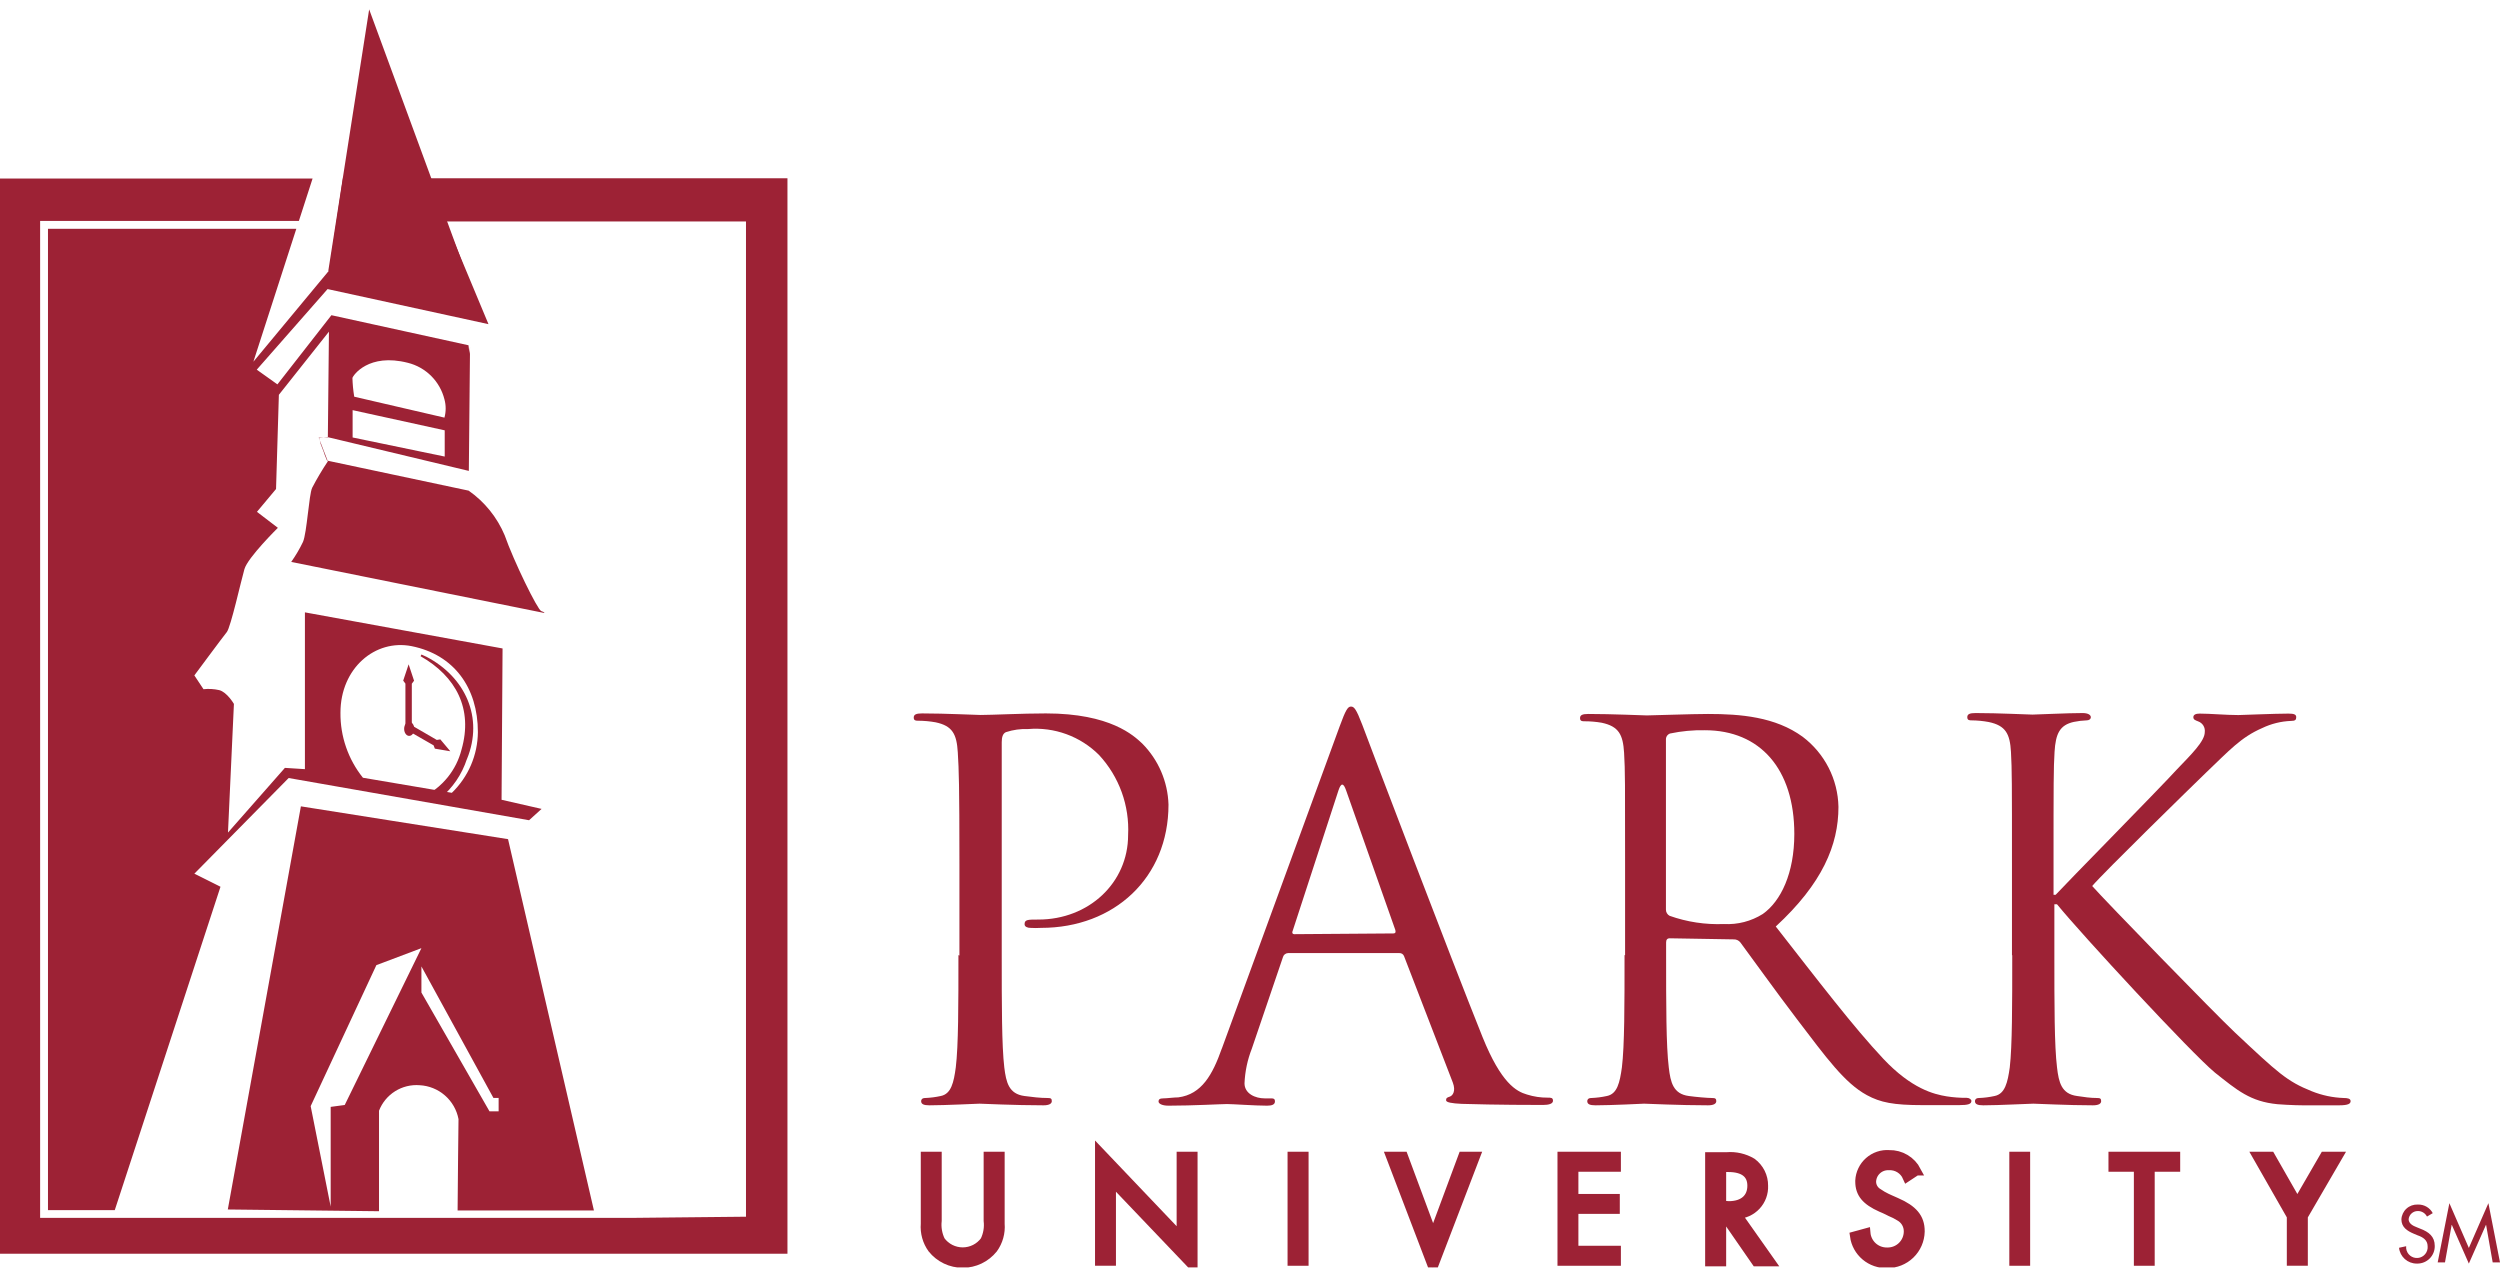 <svg width="173" height="88" viewBox="0 0 173 88" fill="none" xmlns="http://www.w3.org/2000/svg">
<g clip-path="url(#clip0_35_39)">
<path d="M29.162 68.685L33.873 76.905H34.505V75.976H34.145L29.162 66.877V68.685ZM23.838 76.501L29.162 65.612L26.045 66.788L21.498 76.545L22.883 83.5V76.596L23.87 76.463L23.838 76.501ZM15.764 83.696L20.822 55.799L35.156 58.069L41.1 83.766H31.666C31.666 82.381 31.729 77.898 31.729 77.443C31.608 76.806 31.277 76.229 30.788 75.804C30.3 75.378 29.683 75.129 29.036 75.097C28.44 75.05 27.845 75.196 27.34 75.514C26.834 75.832 26.444 76.304 26.228 76.861V83.817M33.07 50.664C33.07 47.592 31.419 45.309 28.492 44.715C25.963 44.209 23.56 46.238 23.56 49.318C23.542 50.953 24.092 52.544 25.115 53.82L31.268 54.863C31.832 54.318 32.281 53.666 32.591 52.945C32.9 52.224 33.063 51.449 33.07 50.664ZM24.515 27.452L30.756 28.9C30.868 28.486 30.868 28.05 30.756 27.636C30.603 27.024 30.287 26.466 29.842 26.02C29.396 25.575 28.838 25.259 28.226 25.107C25.507 24.411 24.433 25.973 24.388 26.156C24.4 26.58 24.44 27.002 24.508 27.421L24.515 27.452ZM24.401 28.376V30.273L30.774 31.594V29.779L24.401 28.382V28.376ZM13.652 83.741H13.057H13.652ZM7.942 83.741H3.32V15.831H20.506L17.534 25.031L22.782 18.707L23.731 12.334H54.492V86.757H0V12.353H21.631L20.683 15.287H2.776V84.278H43.661L51.622 84.196V15.325H30.838L33.803 22.432L22.668 20.004L17.768 25.581L19.197 26.599L22.934 21.812L32.419 23.892L32.482 24.436V24.512L32.526 24.006L32.444 32.53V32.587L22.719 30.26L22.087 30.31L22.188 30.721L22.396 31.259L22.472 31.486L22.63 31.872L32.431 33.953C33.535 34.726 34.399 35.796 34.922 37.038C35.555 38.847 37.199 42.198 37.452 42.286C37.705 42.375 37.66 42.394 37.667 42.419L20.152 38.885C20.462 38.447 20.735 37.984 20.967 37.5C21.239 36.867 21.378 34.237 21.6 33.757C21.929 33.126 22.292 32.514 22.687 31.923L22.055 30.285H22.687L22.763 22.95L19.298 27.32L19.102 33.839L17.781 35.419L19.229 36.526C19.229 36.526 17.148 38.575 16.914 39.384C16.68 40.193 15.966 43.406 15.694 43.741C15.422 44.076 13.449 46.738 13.449 46.738L14.082 47.693C14.445 47.654 14.812 47.675 15.169 47.756C15.713 47.895 16.187 48.711 16.187 48.711L15.776 57.614L19.715 53.137L21.1 53.225V42.375L34.777 44.873L34.708 55.344L37.477 55.976L36.611 56.76L19.975 53.839L13.449 60.459L15.258 61.363M11.382 83.741H10.117H11.382Z" fill="#9D2235"/>
<path d="M28.043 50.437C28.043 50.209 28.169 50.026 28.315 50.026C28.46 50.026 28.593 50.209 28.593 50.437C28.593 50.664 28.467 50.848 28.315 50.848C28.163 50.848 28.043 50.658 28.043 50.437Z" fill="#9D2235" stroke="#9D2235" stroke-width="0.152" stroke-miterlimit="3.86"/>
<path d="M28.131 50.247V47.282L27.986 47.086L28.277 46.213L28.568 47.092L28.422 47.288V50.247H28.131Z" fill="#9D2235" stroke="#9D2235" stroke-width="0.152" stroke-miterlimit="3.86"/>
<path d="M28.441 50.254L30.212 51.284L30.439 51.246L30.971 51.879L30.148 51.739L30.066 51.525L28.29 50.507L28.441 50.254Z" fill="#9D2235" stroke="#9D2235" stroke-width="0.152" stroke-miterlimit="3.86"/>
<path fill-rule="evenodd" clip-rule="evenodd" d="M32.248 52.498C31.909 53.551 31.275 54.484 30.42 55.186H29.339C29.994 54.861 30.572 54.399 31.032 53.83C31.491 53.262 31.822 52.6 32.001 51.891C32.823 49.027 31.603 46.757 29.137 45.353L29.485 45.511C32.134 46.896 33.411 49.666 32.254 52.498H32.248Z" fill="#9D2235" stroke="#9D2235" stroke-width="0.133" stroke-miterlimit="3.86"/>
<path d="M22.719 18.739L33.519 22.331L25.546 0.649L22.719 18.739Z" fill="#9D2235"/>
<path d="M66.323 66.093C66.323 69.558 66.323 72.365 66.14 73.864C66.001 74.907 65.823 75.698 65.103 75.843C64.749 75.921 64.389 75.967 64.028 75.982C63.813 75.982 63.743 76.09 63.743 76.197C63.743 76.412 63.926 76.488 64.319 76.488C65.394 76.488 67.651 76.374 67.784 76.374C67.916 76.374 70.224 76.488 72.21 76.488C72.602 76.488 72.785 76.374 72.785 76.197C72.785 76.02 72.716 75.982 72.501 75.982C71.963 75.982 71.419 75.913 70.888 75.843C69.813 75.698 69.624 74.907 69.497 73.864C69.32 72.365 69.32 69.526 69.32 66.093V51.36C69.32 51.006 69.396 50.759 69.611 50.664C70.106 50.502 70.627 50.429 71.147 50.45C72.047 50.374 72.951 50.496 73.799 50.806C74.646 51.116 75.416 51.607 76.054 52.245C76.743 52.989 77.275 53.862 77.621 54.815C77.966 55.767 78.117 56.779 78.065 57.791C78.065 61.091 75.34 63.633 71.862 63.633C71.116 63.633 70.901 63.633 70.901 63.956C70.901 64.139 71.116 64.209 71.293 64.209C71.543 64.224 71.795 64.224 72.045 64.209C77.104 64.209 80.86 60.743 80.86 55.679C80.812 54.089 80.161 52.576 79.039 51.449C78.463 50.911 76.851 49.368 72.374 49.368C70.724 49.368 68.644 49.476 67.853 49.476C67.569 49.476 65.419 49.368 63.806 49.368C63.414 49.368 63.231 49.438 63.231 49.653C63.231 49.868 63.376 49.874 63.522 49.874C63.929 49.875 64.335 49.911 64.736 49.982C65.918 50.228 66.203 50.804 66.279 52.062C66.355 53.32 66.392 54.231 66.392 59.801V66.124L66.323 66.093Z" fill="#9D2235"/>
<path fill-rule="evenodd" clip-rule="evenodd" d="M84.546 72.568C83.914 74.357 83.161 75.729 81.536 75.938C81.245 75.938 80.746 76.007 80.499 76.007C80.253 76.007 80.17 76.083 80.17 76.222C80.17 76.362 80.385 76.513 80.866 76.513C82.542 76.513 84.521 76.4 84.913 76.4C85.305 76.4 86.848 76.513 87.682 76.513C88.011 76.513 88.226 76.438 88.226 76.222C88.226 76.007 88.112 76.007 87.866 76.007H87.505C86.873 76.007 86.12 75.685 86.12 74.964C86.155 74.143 86.326 73.333 86.626 72.568L88.776 66.245C88.795 66.164 88.84 66.092 88.904 66.04C88.968 65.987 89.048 65.957 89.13 65.954H96.838C96.908 65.95 96.977 65.969 97.035 66.007C97.093 66.046 97.137 66.103 97.161 66.169L100.537 74.92C100.752 75.495 100.537 75.818 100.322 75.887C100.107 75.957 100.069 75.995 100.069 76.14C100.069 76.286 100.461 76.355 101.15 76.387C103.616 76.463 106.209 76.463 106.772 76.463C107.164 76.463 107.467 76.387 107.467 76.172C107.467 75.957 107.322 75.957 107.107 75.957C106.62 75.961 106.136 75.889 105.671 75.742C104.925 75.527 103.882 74.958 102.592 71.765C100.404 66.32 94.777 51.531 94.271 50.159C93.847 49.052 93.702 48.894 93.487 48.894C93.272 48.894 93.126 49.109 92.697 50.285L84.559 72.542L84.546 72.568ZM89.56 64.645C89.459 64.645 89.383 64.569 89.459 64.398L92.621 54.699C92.798 54.161 92.968 54.161 93.152 54.699L96.554 64.348C96.591 64.487 96.591 64.594 96.408 64.594L89.56 64.645Z" fill="#9D2235"/>
<path fill-rule="evenodd" clip-rule="evenodd" d="M112.418 66.093C112.418 69.558 112.418 72.365 112.235 73.864C112.089 74.907 111.919 75.698 111.198 75.843C110.844 75.921 110.485 75.967 110.123 75.982C109.908 75.982 109.838 76.09 109.838 76.197C109.838 76.412 110.015 76.488 110.414 76.488C111.489 76.488 113.74 76.374 113.771 76.374C113.955 76.374 116.212 76.488 118.198 76.488C118.59 76.488 118.767 76.374 118.767 76.197C118.767 76.02 118.691 75.982 118.476 75.982C118.16 75.982 117.369 75.913 116.863 75.843C115.788 75.698 115.599 74.907 115.479 73.864C115.295 72.365 115.295 69.526 115.295 66.093V65.22C115.295 65.037 115.365 64.93 115.548 64.93L119.974 65.005C120.063 65.001 120.151 65.019 120.231 65.056C120.312 65.094 120.382 65.15 120.436 65.22C121.131 66.15 122.845 68.553 124.344 70.519C126.392 73.206 127.644 74.945 129.193 75.786C130.129 76.292 131.027 76.475 133.038 76.475H135.567C136.199 76.475 136.421 76.4 136.421 76.185C136.421 76.083 136.275 75.97 136.098 75.97C135.635 75.974 135.171 75.94 134.713 75.868C133.809 75.723 132.273 75.331 130.338 73.282C128.258 71.069 125.823 67.876 122.883 64.114C126.108 61.136 127.221 58.48 127.221 55.837C127.202 54.894 126.97 53.968 126.542 53.128C126.113 52.288 125.5 51.556 124.748 50.987C122.851 49.602 120.442 49.406 118.191 49.406C117.078 49.406 114.353 49.507 113.961 49.507C113.778 49.507 111.527 49.406 109.914 49.406C109.516 49.406 109.339 49.476 109.339 49.691C109.339 49.906 109.484 49.912 109.63 49.912C110.034 49.911 110.439 49.945 110.837 50.013C112.026 50.266 112.311 50.842 112.387 52.094C112.462 53.346 112.456 54.243 112.456 59.833V66.093H112.418ZM115.283 51.177C115.279 51.086 115.305 50.996 115.356 50.921C115.407 50.846 115.481 50.789 115.567 50.759C116.359 50.592 117.167 50.516 117.976 50.532C121.808 50.532 124.167 53.225 124.167 57.709C124.167 60.427 123.237 62.362 121.985 63.248C121.183 63.752 120.244 63.995 119.298 63.943C118.019 63.995 116.742 63.802 115.536 63.374C115.458 63.332 115.393 63.27 115.349 63.194C115.304 63.119 115.281 63.032 115.283 62.944V51.177Z" fill="#9D2235"/>
<path d="M139.247 66.093C139.247 69.558 139.247 72.365 139.076 73.864C138.931 74.907 138.748 75.698 138.027 75.843C137.673 75.921 137.314 75.968 136.952 75.982C136.737 75.982 136.667 76.09 136.667 76.197C136.667 76.412 136.851 76.488 137.243 76.488C138.318 76.488 140.404 76.374 140.708 76.374C141.011 76.374 143.079 76.488 144.83 76.488C145.229 76.488 145.4 76.374 145.4 76.197C145.4 76.02 145.33 75.982 145.115 75.982C144.653 75.982 144.192 75.913 143.73 75.843C142.655 75.698 142.466 74.907 142.346 73.864C142.162 72.365 142.162 69.526 142.162 66.093V62.577H142.346C144.065 64.689 151.659 72.897 153.272 74.224C154.815 75.445 155.713 76.229 157.609 76.412C158.431 76.475 159.26 76.501 160.082 76.488H161.871C162.504 76.488 162.662 76.374 162.662 76.197C162.662 76.02 162.447 75.982 162.194 75.982C161.432 75.957 160.681 75.798 159.974 75.514C158.254 74.825 157.641 74.25 154.638 71.43C153.164 70.038 145.709 62.362 144.78 61.313C145.532 60.415 151.735 54.357 152.658 53.466C154.277 51.923 155.068 51.025 156.535 50.386C157.163 50.083 157.848 49.913 158.545 49.887C158.83 49.887 158.899 49.811 158.899 49.628C158.899 49.444 158.754 49.381 158.362 49.381C157.464 49.381 155.099 49.482 154.897 49.482C154.043 49.482 152.93 49.381 152.216 49.381C151.963 49.381 151.78 49.45 151.78 49.628C151.78 49.805 151.925 49.843 152.108 49.918C152.259 49.971 152.388 50.074 152.472 50.209C152.556 50.345 152.59 50.506 152.57 50.664C152.57 51.297 151.634 52.207 150.635 53.251C149.37 54.636 142.864 61.243 142.251 61.92H142.105V59.77C142.105 54.18 142.105 53.175 142.175 52.03C142.251 50.766 142.535 50.171 143.509 49.956C143.803 49.895 144.101 49.859 144.401 49.849C144.546 49.849 144.685 49.773 144.685 49.628C144.685 49.482 144.508 49.343 144.116 49.343C143.041 49.343 140.954 49.45 140.651 49.45C140.347 49.45 138.324 49.343 136.712 49.343C136.313 49.343 136.136 49.413 136.136 49.628C136.136 49.843 136.282 49.849 136.427 49.849C136.826 49.852 137.224 49.89 137.616 49.963C138.798 50.209 139.089 50.785 139.159 52.037C139.228 53.289 139.228 54.187 139.228 59.782V66.106L139.247 66.093Z" fill="#9D2235"/>
<path d="M64.85 80.016H64.034V84.689C63.984 85.301 64.154 85.912 64.515 86.409C64.768 86.723 65.089 86.977 65.453 87.151C65.818 87.325 66.216 87.415 66.62 87.415C67.024 87.415 67.423 87.325 67.787 87.151C68.151 86.977 68.472 86.723 68.726 86.409C69.086 85.912 69.257 85.301 69.206 84.689V80.016H68.384V84.474C68.441 84.949 68.359 85.429 68.15 85.859C67.974 86.099 67.744 86.295 67.478 86.43C67.212 86.564 66.918 86.635 66.62 86.635C66.322 86.635 66.028 86.564 65.762 86.43C65.496 86.295 65.266 86.099 65.09 85.859C64.881 85.429 64.797 84.949 64.85 84.474V80.016Z" fill="#9D2235" stroke="#9D2235" stroke-width="0.632" stroke-miterlimit="3.86"/>
<path d="M76.092 87.275H76.908V81.679L82.555 87.598V80.016H81.739V85.644L76.092 79.713V87.275Z" fill="#9D2235" stroke="#9D2235" stroke-width="0.632" stroke-miterlimit="3.86"/>
<path d="M90.237 80.016H89.415V87.275H90.237V80.016Z" fill="#9D2235" stroke="#9D2235" stroke-width="0.632" stroke-miterlimit="3.86"/>
<path d="M97.117 80.016H96.225L99.159 87.705L102.106 80.016H101.227L99.172 85.549L97.117 80.016Z" fill="#9D2235" stroke="#9D2235" stroke-width="0.632" stroke-miterlimit="3.86"/>
<path d="M111.85 80.769V80.016H108.094V87.275H111.85V86.523H108.909V83.684H111.774V82.938H108.909V80.769H111.85Z" fill="#9D2235" stroke="#9D2235" stroke-width="0.632" stroke-miterlimit="3.86"/>
<path fill-rule="evenodd" clip-rule="evenodd" d="M120.202 84.032C120.453 84.023 120.7 83.966 120.928 83.862C121.156 83.757 121.362 83.609 121.532 83.425C121.703 83.241 121.835 83.025 121.922 82.789C122.008 82.554 122.047 82.303 122.036 82.052C122.04 81.74 121.969 81.431 121.829 81.152C121.689 80.873 121.485 80.631 121.233 80.446C120.708 80.137 120.101 79.998 119.494 80.048H118.312V87.313H119.134V84.152H119.336L121.524 87.313H122.516L120.202 84.032ZM119.134 83.399V80.788H119.595C120.664 80.788 121.233 81.218 121.233 82.052C121.233 82.887 120.676 83.437 119.627 83.437L119.134 83.399Z" fill="#9D2235" stroke="#9D2235" stroke-width="0.632" stroke-miterlimit="3.86"/>
<path d="M132.627 81.028C132.447 80.682 132.175 80.393 131.839 80.194C131.504 79.995 131.12 79.894 130.73 79.903C130.478 79.885 130.225 79.917 129.986 79.998C129.747 80.079 129.527 80.207 129.338 80.374C129.149 80.541 128.995 80.744 128.886 80.972C128.776 81.199 128.713 81.446 128.7 81.698C128.7 81.698 128.7 81.736 128.7 81.761C128.7 82.577 129.124 83.089 130.174 83.557L130.395 83.652L130.61 83.753L130.825 83.861C131.045 83.949 131.256 84.057 131.457 84.183C131.643 84.286 131.797 84.437 131.903 84.621C132.009 84.805 132.062 85.014 132.058 85.227C132.054 85.605 131.902 85.966 131.633 86.231C131.364 86.497 131 86.645 130.622 86.643H130.572C130.208 86.646 129.856 86.512 129.586 86.267C129.317 86.022 129.149 85.684 129.118 85.321L128.333 85.536C128.408 86.075 128.679 86.567 129.095 86.917C129.511 87.267 130.041 87.451 130.585 87.433C131.18 87.442 131.755 87.215 132.183 86.801C132.612 86.388 132.86 85.822 132.873 85.227V85.189C132.873 84.284 132.387 83.703 131.223 83.197L130.996 83.096L130.768 82.995L130.547 82.893C130.346 82.798 130.153 82.686 129.971 82.558C129.834 82.48 129.72 82.368 129.639 82.233C129.558 82.098 129.514 81.944 129.51 81.787C129.515 81.486 129.638 81.198 129.854 80.988C130.069 80.777 130.359 80.66 130.66 80.661H130.711C130.976 80.648 131.24 80.716 131.466 80.856C131.691 80.996 131.869 81.202 131.976 81.445L132.608 81.028H132.627Z" fill="#9D2235" stroke="#9D2235" stroke-width="0.632" stroke-miterlimit="3.86"/>
<path d="M140.17 80.016H139.361V87.275H140.17V80.016Z" fill="#9D2235" stroke="#9D2235" stroke-width="0.632" stroke-miterlimit="3.86"/>
<path d="M148.789 80.769H150.553V80.016H146.222V80.769H147.98V87.275H148.789V80.769Z" fill="#9D2235" stroke="#9D2235" stroke-width="0.632" stroke-miterlimit="3.86"/>
<path d="M158.564 84.158V87.275H159.386V84.158L161.795 80.016H160.853L158.975 83.26L157.122 80.016H156.199L158.564 84.158Z" fill="#9D2235" stroke="#9D2235" stroke-width="0.632" stroke-miterlimit="3.86"/>
<path d="M167.941 84.177C167.881 84.062 167.79 83.966 167.678 83.9C167.567 83.834 167.439 83.801 167.309 83.804C167.153 83.803 167.001 83.86 166.885 83.964C166.768 84.068 166.694 84.211 166.677 84.367C166.677 84.67 166.98 84.828 167.233 84.923L167.511 85.037C168.068 85.252 168.485 85.562 168.485 86.219C168.488 86.378 168.459 86.535 168.4 86.682C168.342 86.829 168.255 86.963 168.144 87.077C168.034 87.19 167.902 87.281 167.757 87.343C167.611 87.405 167.455 87.438 167.296 87.44H167.233C166.931 87.44 166.639 87.328 166.413 87.126C166.188 86.924 166.045 86.647 166.013 86.346L166.506 86.238C166.487 86.435 166.548 86.632 166.674 86.784C166.801 86.936 166.982 87.032 167.179 87.051C167.376 87.069 167.573 87.009 167.725 86.882C167.877 86.756 167.973 86.575 167.992 86.377C167.998 86.331 167.998 86.284 167.992 86.238C167.992 85.815 167.657 85.606 167.303 85.486L167.031 85.372C166.582 85.182 166.177 84.923 166.177 84.379C166.192 84.095 166.318 83.827 166.529 83.636C166.74 83.444 167.018 83.343 167.303 83.355H167.334C167.541 83.351 167.746 83.404 167.924 83.509C168.103 83.614 168.249 83.766 168.346 83.949L167.954 84.183L167.941 84.177Z" fill="#9D2235"/>
<path d="M169.668 84.765H169.655L169.193 87.358H168.688L169.497 83.26L170.844 86.359L172.197 83.26L173 87.358H172.494L172.039 84.765H172.026L170.844 87.44L169.668 84.765Z" fill="#9D2235"/>
</g>
<defs>
<clipPath id="clip0_35_39">
<rect width="173" height="87.056" fill="white" transform="translate(0 0.649)"/>
</clipPath>
</defs>
</svg>
